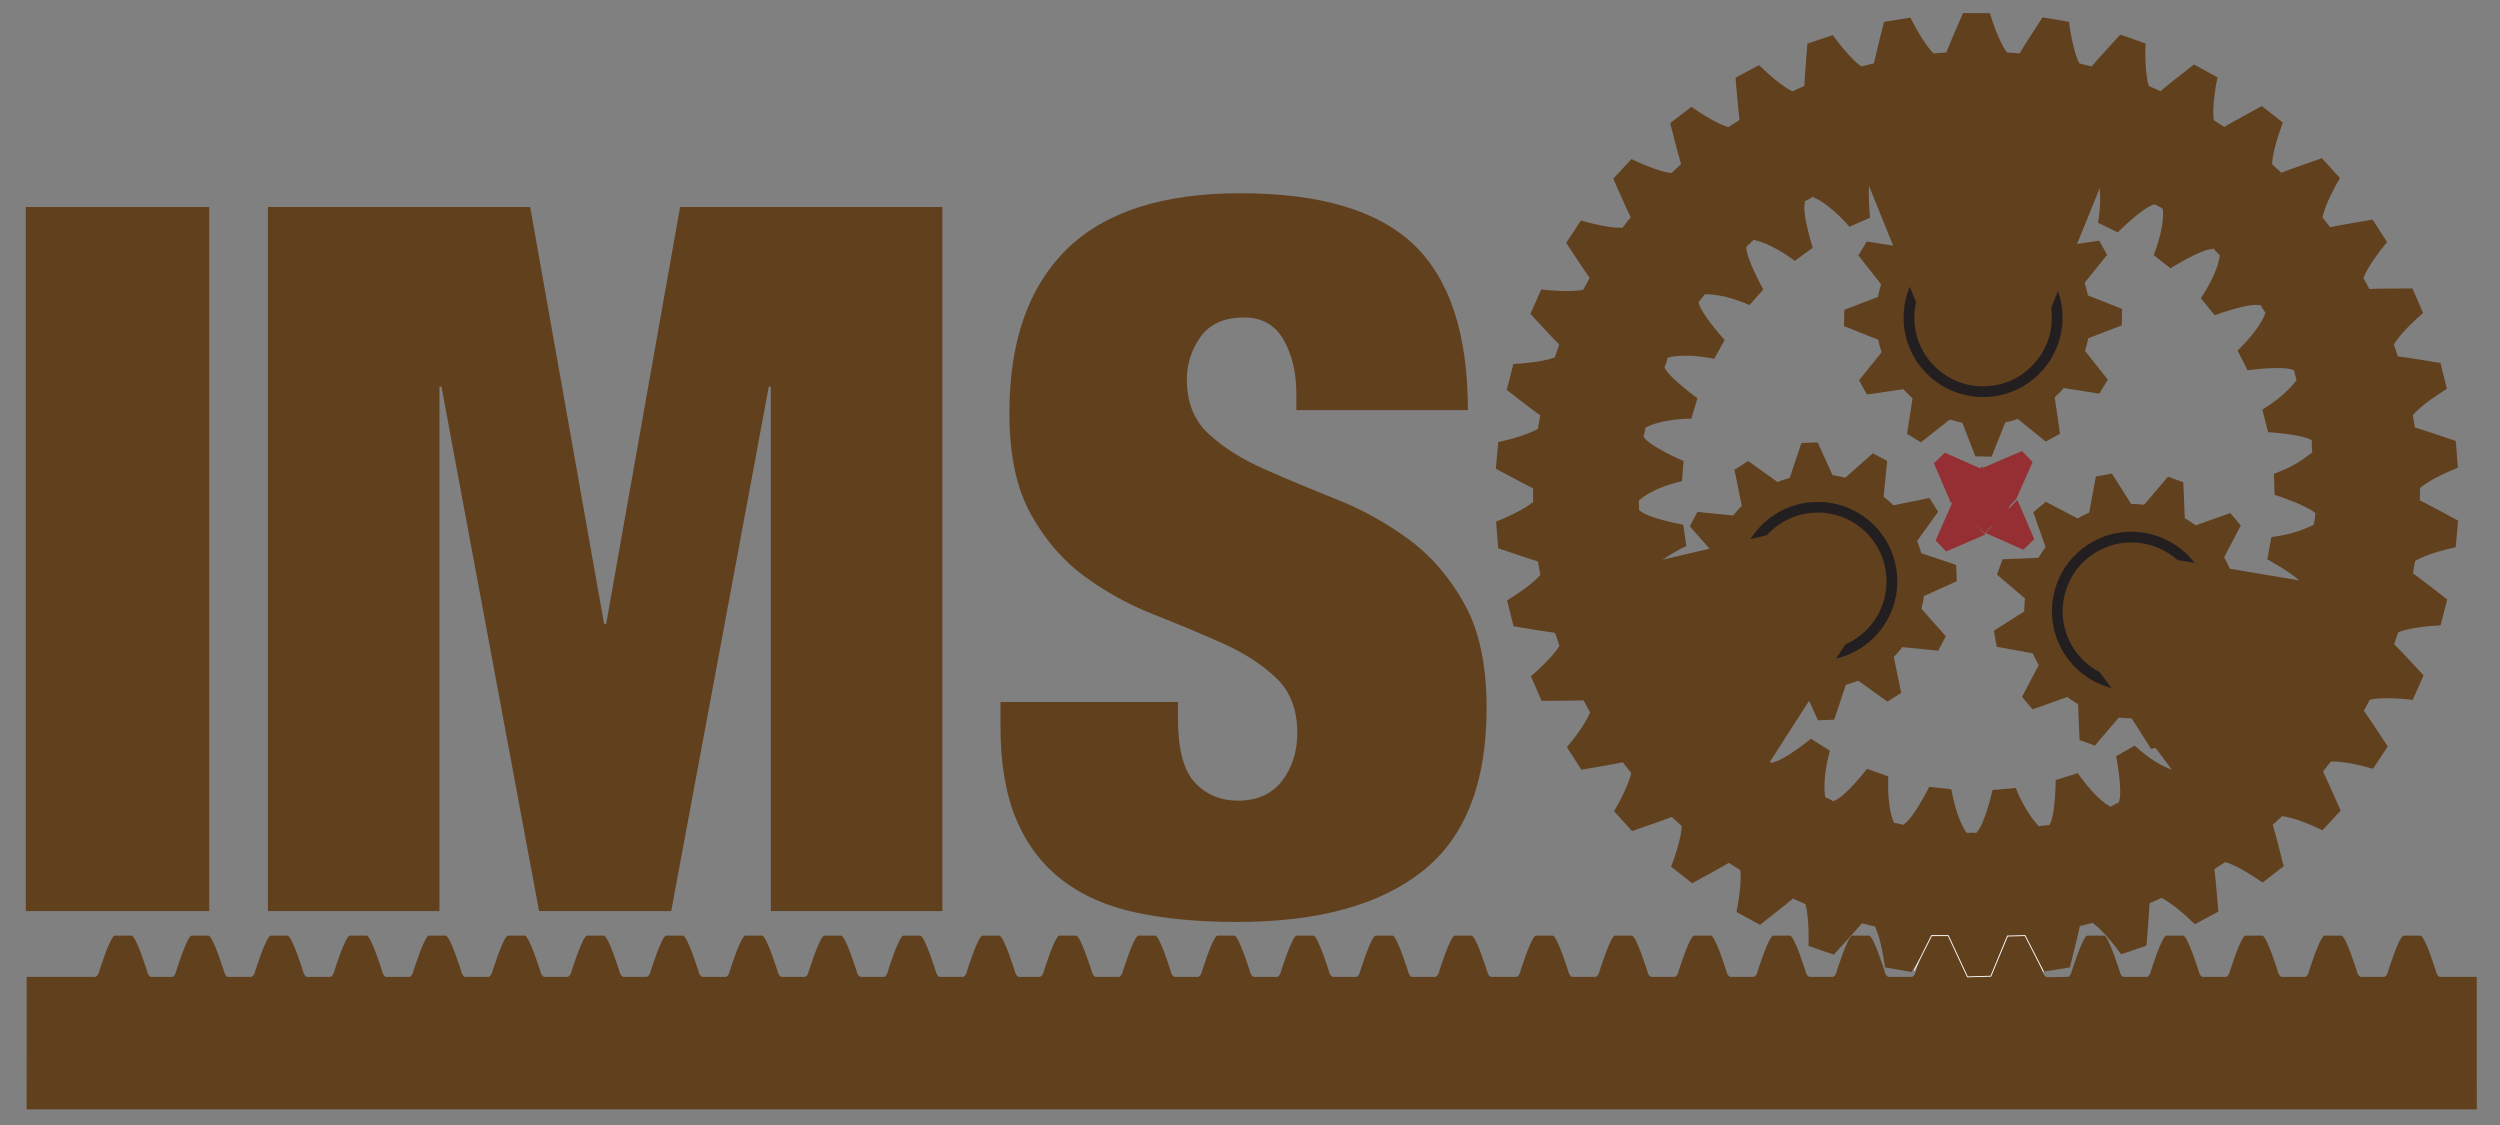 <?xml version="1.0" encoding="utf-8"?>
<!-- Generator: Adobe Illustrator 27.1.1, SVG Export Plug-In . SVG Version: 6.00 Build 0)  -->
<svg version="1.1" id="Layer_1" xmlns="http://www.w3.org/2000/svg" xmlns:xlink="http://www.w3.org/1999/xlink" x="0px" y="0px"
	 viewBox="0 0 960 432" style="enable-background:new 0 0 960 432;" xml:space="preserve">
<rect x="0" y="0" width="960" height="432" fill="#808080" stroke="none"/>
<style type="text/css">
	.st0{fill:#61401E;}
	.st1{fill:#231F20;}
	.st2{fill:#952F34;}
	.st3{fill:#FFFFFF;}
</style>
<g>
	<g>
		<g>
			<g>
				<path class="st0" d="M80.34,79.5v270.35H9.91V79.5H80.34z"/>
			</g>
		</g>
		<g>
			<g>
				<path class="st0" d="M203.59,79.5l28.4,160.17h0.76l28.4-160.17h100.72v270.35h-65.88V148.42h-0.76l-37.49,201.44H207
					l-37.49-201.44h-0.76v201.44h-65.88V79.5H203.59z"/>
			</g>
		</g>
		<g>
			<g>
				<path class="st0" d="M497.79,151.07c0-8.08-1.65-14.96-4.92-20.64c-3.28-5.68-8.33-8.52-15.15-8.52
					c-7.57,0-13.13,2.46-16.66,7.38c-3.54,4.92-5.3,10.41-5.3,16.47c0,8.84,2.84,15.84,8.52,21.02c5.68,5.18,12.81,9.66,21.39,13.44
					c8.58,3.79,17.8,7.64,27.64,11.55c9.84,3.92,19.06,9.03,27.64,15.34c8.58,6.31,15.71,14.58,21.39,24.8
					c5.68,10.22,8.52,23.54,8.52,39.95c0,28.78-8.21,49.67-24.61,62.67c-16.41,13-40.14,19.5-71.19,19.5
					c-14.64,0-27.58-1.2-38.81-3.6c-11.23-2.4-20.7-6.56-28.4-12.5c-7.7-5.93-13.57-13.69-17.61-23.29
					c-4.04-9.59-6.06-21.45-6.06-35.59v-9.47h68.16v6.44c0,11.61,2.14,19.75,6.44,24.42c4.29,4.67,9.84,7.01,16.66,7.01
					c7.32,0,12.93-2.52,16.85-7.57c3.91-5.05,5.87-11.23,5.87-18.55c0-8.83-2.71-15.84-8.14-21.01
					c-5.43-5.17-12.25-9.59-20.45-13.25c-8.21-3.66-17.1-7.38-26.69-11.17c-9.6-3.79-18.49-8.71-26.69-14.77
					c-8.21-6.06-15.02-14.01-20.45-23.86c-5.43-9.84-8.14-22.72-8.14-38.62c0-27.51,7.32-48.47,21.96-62.86
					c14.64-14.39,36.85-21.58,66.64-21.58c30.79,0,53.07,6.63,66.83,19.88c13.76,13.25,20.64,34.4,20.64,63.42h-65.88V151.07z"/>
			</g>
		</g>
	</g>
	<g>
		<g>
			<g>
				<g>
					<g>
						<polygon class="st0" points="839.09,202.26 821.1,196.43 832.5,183.06 838.39,185.18 						"/>
					</g>
				</g>
				<g>
					<g>
						<polygon class="st0" points="820.12,196.3 801.62,200.24 804.81,182.96 810.97,181.86 						"/>
					</g>
				</g>
				<g>
					<g>
						<polygon class="st0" points="800.7,200.61 786.65,213.28 780.78,196.72 785.56,192.68 						"/>
					</g>
				</g>
				<g>
					<g>
						<polygon class="st0" points="786.04,214.06 780.21,232.05 766.84,220.65 768.96,214.77 						"/>
					</g>
				</g>
				<g>
					<g>
						<polygon class="st0" points="780.07,233.04 784.02,251.53 766.74,248.35 765.64,242.19 						"/>
					</g>
				</g>
				<g>
					<g>
						<polygon class="st0" points="784.39,252.45 797.06,266.5 780.5,272.38 776.46,267.6 						"/>
					</g>
				</g>
				<g>
					<g>
						<polygon class="st0" points="797.84,267.11 815.83,272.94 804.43,286.31 798.55,284.19 						"/>
					</g>
				</g>
				<g>
					<g>
						<polygon class="st0" points="816.81,273.08 835.31,269.14 832.12,286.41 825.97,287.52 						"/>
					</g>
				</g>
				<g>
					<g>
						<polygon class="st0" points="836.23,268.76 850.28,256.1 856.16,272.65 851.38,276.69 						"/>
					</g>
				</g>
				<g>
					<g>
						<polygon class="st0" points="850.89,255.31 856.72,237.32 870.09,248.72 867.97,254.61 						"/>
					</g>
				</g>
				<g>
					<g>
						<polygon class="st0" points="856.86,236.34 852.91,217.84 870.19,221.03 871.3,227.19 						"/>
					</g>
				</g>
				<g>
					<g>
						<polygon class="st0" points="852.54,216.92 839.88,202.88 856.43,197 860.47,201.78 						"/>
					</g>
				</g>
				<g>
					<g>
						<circle class="st0" cx="818.47" cy="234.69" r="41.15"/>
					</g>
				</g>
			</g>
			<g>
				<g>
					<path class="st1" d="M818.52,265.2c-10.96,0-21.56-5.91-27.03-16.25c-3.81-7.21-4.58-15.46-2.18-23.25
						c2.4-7.79,7.69-14.17,14.9-17.98c14.87-7.86,33.37-2.15,41.23,12.72c7.86,14.88,2.16,33.37-12.72,41.24h0
						C828.19,264.06,823.32,265.2,818.52,265.2z M818.42,208.29c-4.15,0-8.37,0.98-12.29,3.06c-6.23,3.29-10.81,8.82-12.89,15.56
						c-2.08,6.74-1.41,13.88,1.89,20.12c6.8,12.87,22.81,17.8,35.68,11.01c12.87-6.8,17.81-22.81,11-35.68
						C837.08,213.4,827.9,208.29,818.42,208.29z"/>
				</g>
			</g>
			<g>
				<g>
					<path class="st1" d="M818.48,244.55c-3.54,0-6.97-1.91-8.74-5.25c-2.54-4.81-0.69-10.79,4.11-13.33c2.33-1.23,5-1.48,7.52-0.7
						c2.52,0.78,4.58,2.49,5.82,4.82c1.23,2.33,1.48,5,0.7,7.52c-0.78,2.52-2.49,4.58-4.82,5.81l0,0
						C821.61,244.19,820.04,244.55,818.48,244.55z M818.46,226.01c-1.4,0-2.78,0.34-4.04,1.01c-4.23,2.23-5.85,7.5-3.62,11.73
						c2.23,4.23,7.49,5.85,11.73,3.62l0,0c2.05-1.08,3.55-2.9,4.23-5.11c0.68-2.21,0.46-4.56-0.62-6.61
						c-1.08-2.05-2.9-3.55-5.11-4.24C820.18,226.14,819.32,226.01,818.46,226.01z"/>
				</g>
			</g>
		</g>
		<g>
			<g>
				<g>
					<g>
						<polygon class="st0" points="705.04,185.45 686.17,186.77 691.74,170.11 697.99,169.87 						"/>
					</g>
				</g>
				<g>
					<g>
						<polygon class="st0" points="685.21,187.01 669.53,197.59 666.02,180.37 671.32,177.04 						"/>
					</g>
				</g>
				<g>
					<g>
						<polygon class="st0" points="668.81,198.28 660.53,215.28 648.88,202.12 651.8,196.59 						"/>
					</g>
				</g>
				<g>
					<g>
						<polygon class="st0" points="660.25,216.23 661.57,235.1 644.91,229.53 644.68,223.28 						"/>
					</g>
				</g>
				<g>
					<g>
						<polygon class="st0" points="661.82,236.06 672.39,251.74 655.18,255.25 651.85,249.95 						"/>
					</g>
				</g>
				<g>
					<g>
						<polygon class="st0" points="673.09,252.46 690.08,260.74 676.93,272.39 671.4,269.47 						"/>
					</g>
				</g>
				<g>
					<g>
						<polygon class="st0" points="691.04,261.02 709.91,259.69 704.34,276.36 698.09,276.59 						"/>
					</g>
				</g>
				<g>
					<g>
						<polygon class="st0" points="710.87,259.45 726.55,248.88 730.06,266.09 724.76,269.42 						"/>
					</g>
				</g>
				<g>
					<g>
						<polygon class="st0" points="727.26,248.18 735.55,231.19 747.2,244.34 744.27,249.87 						"/>
					</g>
				</g>
				<g>
					<g>
						<polygon class="st0" points="735.82,230.23 734.5,211.36 751.16,216.93 751.4,223.18 						"/>
					</g>
				</g>
				<g>
					<g>
						<polygon class="st0" points="734.26,210.4 723.68,194.72 740.9,191.21 744.23,196.51 						"/>
					</g>
				</g>
				<g>
					<g>
						<polygon class="st0" points="722.99,194.01 705.99,185.72 719.15,174.07 724.68,177 						"/>
					</g>
				</g>
				<g>
					<g>
						<circle class="st0" cx="698.04" cy="223.23" r="41.15"/>
					</g>
				</g>
			</g>
			<g>
				<g>
					<path class="st1" d="M698.01,253.73c-6.95,0-13.94-2.36-19.66-7.18c-6.23-5.26-10.04-12.63-10.72-20.75
						c-0.69-8.12,1.83-16.02,7.09-22.25c10.85-12.86,30.14-14.49,43-3.63c6.23,5.26,10.04,12.63,10.72,20.75
						c0.69,8.12-1.83,16.02-7.09,22.25l0,0C715.33,250.05,706.7,253.73,698.01,253.73z M698.08,196.83c-0.75,0-1.51,0.03-2.27,0.1
						c-7.03,0.59-13.4,3.89-17.95,9.28c-4.55,5.39-6.73,12.23-6.13,19.25s3.89,13.4,9.28,17.95c11.13,9.39,27.81,7.98,37.2-3.14l0,0
						c9.39-11.12,7.98-27.81-3.14-37.2C710.26,199,704.3,196.83,698.08,196.83z"/>
				</g>
			</g>
			<g>
				<g>
					<path class="st1" d="M698.03,233.09c-2.25,0-4.51-0.76-6.36-2.32c-2.01-1.7-3.24-4.08-3.47-6.71
						c-0.22-2.63,0.59-5.18,2.29-7.19c3.51-4.16,9.75-4.68,13.9-1.17c2.01,1.7,3.24,4.08,3.47,6.71c0.22,2.63-0.59,5.18-2.29,7.19
						C703.63,231.9,700.84,233.09,698.03,233.09z M698.05,214.56c-2.47,0-4.92,1.05-6.64,3.08c-1.49,1.77-2.21,4.02-2.02,6.33
						c0.19,2.31,1.28,4.41,3.05,5.9c3.66,3.09,9.14,2.62,12.23-1.03l0,0c1.49-1.77,2.21-4.02,2.02-6.33
						c-0.19-2.31-1.28-4.41-3.05-5.9C702.01,215.23,700.02,214.56,698.05,214.56z"/>
				</g>
			</g>
		</g>
		<g>
			<g>
				<g>
					<g>
						<polygon class="st0" points="770.62,84.62 751.71,84.87 758.21,68.55 764.46,68.67 						"/>
					</g>
				</g>
				<g>
					<g>
						<polygon class="st0" points="750.73,85.06 734.48,94.74 731.95,77.35 737.43,74.33 						"/>
					</g>
				</g>
				<g>
					<g>
						<polygon class="st0" points="733.73,95.38 724.49,111.89 713.61,98.1 716.84,92.74 						"/>
					</g>
				</g>
				<g>
					<g>
						<polygon class="st0" points="724.17,112.83 724.42,131.74 708.1,125.24 708.22,118.98 						"/>
					</g>
				</g>
				<g>
					<g>
						<polygon class="st0" points="724.61,132.71 734.28,148.96 716.9,151.49 713.87,146.02 						"/>
					</g>
				</g>
				<g>
					<g>
						<polygon class="st0" points="734.93,149.72 751.43,158.95 737.64,169.84 732.29,166.61 						"/>
					</g>
				</g>
				<g>
					<g>
						<polygon class="st0" points="752.37,159.28 771.28,159.03 764.78,175.35 758.53,175.23 						"/>
					</g>
				</g>
				<g>
					<g>
						<polygon class="st0" points="772.26,158.84 788.51,149.16 791.04,166.55 785.56,169.57 						"/>
					</g>
				</g>
				<g>
					<g>
						<polygon class="st0" points="789.26,148.52 798.5,132.01 809.38,145.8 806.15,151.16 						"/>
					</g>
				</g>
				<g>
					<g>
						<polygon class="st0" points="798.83,131.07 798.57,112.16 814.89,118.66 814.77,124.92 						"/>
					</g>
				</g>
				<g>
					<g>
						<polygon class="st0" points="798.39,111.19 788.71,94.94 806.1,92.41 809.12,97.88 						"/>
					</g>
				</g>
				<g>
					<g>
						<polygon class="st0" points="788.06,94.18 771.56,84.95 785.35,74.06 790.71,77.29 						"/>
					</g>
				</g>
				<g>
					<g>
						<circle class="st0" cx="761.5" cy="121.95" r="41.15"/>
					</g>
				</g>
			</g>
			<g>
				<g>
					<path class="st1" d="M761.47,152.46c-7.83,0-15.24-2.95-20.95-8.35c-5.92-5.6-9.31-13.17-9.53-21.32
						c-0.23-8.15,2.73-15.9,8.34-21.82c11.56-12.22,30.91-12.76,43.14-1.19c5.92,5.6,9.31,13.17,9.53,21.32
						c0.23,8.15-2.73,15.89-8.34,21.82l0,0c-5.6,5.92-13.17,9.31-21.32,9.53C762.05,152.46,761.76,152.46,761.47,152.46z
						 M761.5,95.56c-7.01,0-14,2.76-19.18,8.24c-4.85,5.12-7.41,11.83-7.21,18.87c0.19,7.05,3.12,13.6,8.25,18.45
						c5.12,4.85,11.84,7.41,18.87,7.21c7.05-0.19,13.6-3.12,18.45-8.25v0c4.85-5.12,7.41-11.82,7.21-18.87
						c-0.19-7.05-3.12-13.6-8.25-18.45C774.54,97.95,768.02,95.56,761.5,95.56z"/>
				</g>
			</g>
			<g>
				<g>
					<path class="st1" d="M761.49,131.82c-2.53,0-4.93-0.95-6.77-2.7c-3.95-3.74-4.12-10-0.39-13.95c3.74-3.95,10-4.12,13.95-0.39
						c1.92,1.81,3.01,4.26,3.08,6.89c0.07,2.63-0.88,5.14-2.69,7.05l0,0c-1.81,1.91-4.26,3.01-6.89,3.08
						C761.68,131.81,761.58,131.82,761.49,131.82z M761.5,113.28c-2.3,0-4.6,0.91-6.31,2.71c-3.29,3.47-3.13,8.98,0.34,12.27
						c1.68,1.59,3.91,2.43,6.2,2.37c2.32-0.06,4.47-1.03,6.06-2.71l0,0c1.59-1.68,2.43-3.89,2.37-6.2
						c-0.06-2.32-1.03-4.47-2.71-6.06C765.78,114.06,763.64,113.28,761.5,113.28z"/>
				</g>
			</g>
		</g>
		<g>
			<g>
				<path class="st0" d="M897.52,225.31l-82.42-13.75l-20.23,31.08l47.11,63.81C841.98,306.46,877.58,299.68,897.52,225.31z"/>
			</g>
		</g>
		<g>
			<g>
				<path class="st0" d="M712.06,57.45l31.33,77.46l37.07,1.02l29.81-73.5C810.27,62.43,785.89,35.6,712.06,57.45z"/>
			</g>
		</g>
		<g>
			<g>
				<path class="st0" d="M673.49,302.11l45.16-70.31l-20.57-30.86l-77.22,18.1C620.85,219.05,613.02,254.44,673.49,302.11z"/>
			</g>
		</g>
		<g>
			<g>
				<g>
					<polygon class="st2" points="774.04,192.03 761.36,179.69 776.46,173.19 780.52,177.41 					"/>
				</g>
			</g>
			<g>
				<g>
					<polygon class="st2" points="761.44,180.32 749.1,192.99 742.61,177.9 746.82,173.84 					"/>
				</g>
			</g>
			<g>
				<g>
					<polygon class="st2" points="749.73,192.91 762.41,205.25 747.32,211.75 743.26,207.53 					"/>
				</g>
			</g>
			<g>
				<g>
					<polygon class="st2" points="762.33,204.62 774.67,191.94 781.16,207.04 776.95,211.1 					"/>
				</g>
			</g>
			<g>
				<g>
					<circle class="st2" cx="761.89" cy="192.47" r="9.86"/>
				</g>
			</g>
		</g>
		<g>
			<g>
				
					<rect x="752.84" y="183.42" transform="matrix(0.677 -0.736 0.736 0.677 104.115 622.412)" class="st2" width="18.09" height="18.09"/>
			</g>
		</g>
		<g>
			<g>
				<g>
					<path class="st0" d="M943,210.12l0.9-10.23c0,0-13.57-7.33-14.67-7.7c0.01-0.73,0.06-1.46,0.06-2.19
						c0-0.85-0.05-1.68-0.06-2.52c0.08-0.08,3.29-3.33,14.6-7.89l-0.8-10.24c0,0-13.99-4.79-15.69-5.18
						c-0.24-1.57-0.55-3.12-0.83-4.67c0.18-0.25,2.93-3.96,13.09-10.17l-2.47-9.96c0,0-14.75-2.45-16.35-2.52
						c-0.5-1.52-0.99-3.03-1.53-4.53c0.31-0.59,2.61-4.68,11.21-12.13l-4.08-9.42c0,0-15,0.01-16.55,0.2
						c-0.74-1.4-1.49-2.79-2.27-4.17c0.15-0.48,1.65-4.89,9.08-13.85l-5.57-8.62c0,0-14.79,2.48-16.29,2.92
						c-0.95-1.26-1.94-2.49-2.92-3.72c0.03-0.28,0.67-4.84,6.67-15.18l-6.92-7.59c0,0-14.33,4.93-15.61,5.57
						c-1.15-1.09-2.3-2.18-3.48-3.23c-0.01-0.56,0.01-5.23,4.09-16.04l-8.07-6.34c0,0-12.83,6.95-14.41,8.02
						c-1.32-0.89-2.69-1.73-4.03-2.59c-0.12-0.62-0.83-5.24,1.4-16.47l-9.01-4.93c0,0-11.52,8.98-12.89,10.28
						c-1.48-0.67-2.94-1.37-4.44-2c-0.32-0.93-1.62-5.49-1.29-16.36l-9.69-3.38c0,0-9.76,10.62-11,12.23
						c-1.56-0.42-3.14-0.8-4.72-1.18c-0.42-0.77-2.5-5.01-3.99-15.95l-10.12-1.74c0,0-7.86,12.04-8.83,13.86
						c-1.61-0.16-3.23-0.26-4.86-0.37c-0.54-0.68-3.29-4.51-6.56-15.08L753.82,5c0,0-5.77,13.18-6.43,15.13
						c-1.64,0.11-3.28,0.22-4.91,0.37c-0.78-0.74-4.08-4.16-8.89-13.74L723.45,8.4c0,0-3.45,13.66-3.84,15.91
						c-1.62,0.38-3.24,0.78-4.85,1.21c-0.97-0.66-4.76-3.54-10.98-12.05l-9.73,3.29c0,0-1.13,13.69-1.17,16.24
						c-1.55,0.65-3.07,1.37-4.6,2.07c-1.1-0.51-5.3-2.74-12.79-10.07l-9.05,4.84c0,0,1.15,13.82,1.53,16.24
						c-1.43,0.91-2.87,1.8-4.27,2.74c-1.27-0.36-5.77-1.93-14.21-7.81l-8.13,6.27c0,0,3.38,13.32,4.17,15.74
						c-1.26,1.13-2.49,2.28-3.71,3.44c-1.25-0.13-5.95-0.9-15.34-5.37l-6.99,7.52c0,0,5.49,12.5,6.69,14.82
						c-1.07,1.33-2.14,2.67-3.17,4.03c-1.39,0.07-6.16,0.02-15.93-2.78l-5.66,8.57c0,0,7.43,11.35,9.01,13.47
						c-0.84,1.5-1.66,3.02-2.46,4.55c-1.4,0.3-6.13,1.01-16.14-0.12l-4.17,9.38c0,0,9.05,9.81,11.06,11.76
						c-0.59,1.64-1.14,3.3-1.68,4.96c-1.39,0.54-5.94,2-15.9,2.52l-2.57,9.94c0,0,10.63,8.26,12.87,9.8
						c-0.31,1.72-0.63,3.43-0.89,5.16c-1.3,0.77-5.56,2.95-15.24,5.09l-0.9,10.23c0,0,11.87,6.41,14.32,7.55
						c-0.01,0.83-0.06,1.64-0.06,2.47c0,0.91,0.05,1.81,0.07,2.72c-1.11,0.95-4.94,3.81-14.24,7.56l0.8,10.24
						c0,0,12.47,4.27,15.29,5.07c0.26,1.74,0.59,3.45,0.91,5.17c-0.97,1.14-4.29,4.59-12.77,9.77l2.47,9.96
						c0,0,13.04,2.17,15.93,2.49c0.55,1.68,1.1,3.36,1.7,5.02c-0.81,1.34-3.54,5.26-10.95,11.68l4.08,9.42
						c0,0,13.26-0.01,16.13-0.17c0.81,1.55,1.65,3.09,2.51,4.61c-0.55,1.41-2.57,5.74-8.91,13.38l5.57,8.62c0,0,13.11-2.2,15.9-2.82
						c1.05,1.39,2.13,2.75,3.23,4.11c-0.3,1.45-1.57,6.06-6.59,14.69l6.92,7.59c0,0,12.72-4.38,15.26-5.42
						c1.26,1.19,2.52,2.37,3.81,3.52c-0.06,1.46-0.54,6.22-4.08,15.6l8.07,6.34c0,0,11.76-6.38,14.12-7.84
						c1.44,0.97,2.91,1.88,4.38,2.81c0.18,1.43,0.5,6.21-1.46,16.07l9.01,4.93c0,0,10.68-8.32,12.67-10.09
						c1.58,0.72,3.16,1.45,4.76,2.12c0.42,1.43,1.5,6.09,1.2,16.05l9.69,3.38c0,0,9.17-9.98,10.84-12.04c1.65,0.44,3.33,0.84,5,1.23
						c0.61,1.23,2.49,5.61,3.86,15.71l10.12,1.74c0,0,7.52-11.52,8.74-13.71c1.68,0.16,3.37,0.27,5.07,0.39
						c0.75,1.02,3.62,5.94,6.69,15.86l9.96-0.43c0,0,5.66-13.29,6.44-15.49c1.68-0.12,3.37-0.22,5.04-0.38
						c0.92,0.89,4.15,4.4,8.8,13.65l10.13-1.64c0,0,3.4-13.48,3.83-15.87c1.63-0.39,3.26-0.8,4.88-1.23
						c1.01,0.69,4.78,3.59,10.96,12.04l9.73-3.29c0,0,1.13-13.79,1.17-16.26c1.54-0.65,3.05-1.37,4.56-2.06
						c1.04,0.47,5.25,2.67,12.84,10.09l9.05-4.84c0,0-1.19-14.22-1.54-16.34c1.39-0.89,2.79-1.76,4.16-2.68
						c1.07,0.28,5.59,1.74,14.34,7.85l8.13-6.27c0,0-3.54-13.93-4.22-15.89c1.21-1.08,2.37-2.2,3.55-3.32
						c0.83,0.06,5.5,0.61,15.55,5.39l6.99-7.52c0,0-5.87-13.36-6.8-15.02c1.01-1.26,2.02-2.52,3-3.81c0.88-0.08,5.6-0.27,16.21,2.76
						l5.66-8.57c0,0-7.98-12.19-9.18-13.69c0.78-1.4,1.54-2.82,2.29-4.25c0.74-0.2,5.33-1.22,16.48,0.04l4.17-9.38
						c0,0-9.86-10.7-11.3-11.99c0.54-1.51,1.05-3.04,1.55-4.57c0.68-0.31,5.03-2.09,16.27-2.67l2.57-9.94c0,0-11.93-9.27-13.18-10
						c0.28-1.57,0.58-3.14,0.82-4.72C927.96,215.05,931.93,212.57,943,210.12z M888.85,199.66c-0.15,0.62-0.33,1.24-0.44,1.88
						c-1.86,0.8-6.77,3.53-16.19,4.69l-1.58,8.58c0,0,11.85,6.32,14.09,10.17c-0.28,0.85-0.52,1.71-0.72,2.58
						c-0.17,0.42-0.35,0.82-0.49,1.25c-1.33,0.33-6.26,1.23-17.06,0.21l-4.2,9.95c0,0,9.03,6.69,11.49,11.06
						c-0.38,1.17-0.67,2.38-0.89,3.61c-0.23,0.3-0.47,0.59-0.68,0.9c-1.41,0.03-6.42-0.17-16.68-3.46l-6.24,8.81
						c0,0,8.8,10.11,9.08,14.48c0,0,0,0,0,0c-0.69,0.69-1.35,1.41-1.97,2.16c0,0,0,0,0,0c-0.27,0.23-0.54,0.45-0.8,0.68
						c-1.43-0.29-6.28-1.58-15.52-6.96l-7.99,7.27c0,0,6.21,11.38,5.78,15.88c-1.18,0.72-2.33,1.5-3.4,2.38
						c-1.38-0.61-6.94-2.29-14.73-9.46l-7.12,4.09c0,0,2.73,13.82,1,17.74c-1.21,0.53-2.38,1.15-3.51,1.83
						c-0.03,0.01-0.06,0.02-0.08,0.04c0.1-0.12,0.21-0.21,0.32-0.33c0,0-5.03-2.17-12.47-12.81l-8.47,2.67
						c0,0-0.02,13.61-2.43,17.29c-1.38,0.06-2.75,0.19-4.08,0.44c-1.09-1.29-4.94-5.24-8.86-14.69l-8.88,0.78
						c0,0-3.07,13.62-6.28,16.48c-0.51-0.04-1.02-0.1-1.53-0.11c-0.72-0.01-1.43,0.03-2.15,0.07c-0.36-0.57-3.75-4.94-5.86-16.76
						l-8.48-0.93c0,0-6.33,12.74-10.09,14.62c-1.13-0.35-2.28-0.62-3.46-0.83c0.01,0,0.03,0,0.04-0.01c0,0-2.74-4.79-2.22-17.76
						l-8.15-2.93c0,0-8.81,11.38-12.88,12.36c0,0,0.08,0.11,0.24,0.3c-1.17-0.71-2.39-1.34-3.65-1.88c0.1,0,0.18,0.02,0.28,0.02
						c0,0-1.55-5.21,1.74-17.76l-7.26-4.57c0,0-11.15,9.06-15.36,9.19c-0.97-0.83-2-1.58-3.07-2.28c0.11,0.03,0.2,0.06,0.31,0.09
						c0,0,0.25-4.79,6.16-16.34l-7.69-7.58c0,0-11.83,7.32-16.01,6.6c-0.67-1.03-1.42-2-2.2-2.94c0.34-0.98,2.19-5.61,9.47-14.43
						l-5.88-9.06c0,0-12.06,4.23-16.51,3.16c-0.56-1.28-1.21-2.51-1.93-3.7c0.77-1.19,3.75-5.23,12.22-11.86l-3.79-10.11
						c0,0-13.8,1.68-17.29-0.73c-0.23-1.17-0.55-2.31-0.91-3.44c0,0,2.91-4.96,14.61-10.58l-1.17-8.17c0,0-14.19-2.56-16.97-5.7
						c0,0-0.01,0.03-0.04,0.08c0.01-0.14,0.03-0.29,0.03-0.43c0.02-1.1-0.03-2.18-0.13-3.25c0.02,0.03,0.03,0.07,0.05,0.1
						c0,0,3.93-4.58,16.57-7.55l0.58-7.72c0,0-13.3-5.69-15.34-9.36c0,0-0.02,0.02-0.03,0.04c0.32-1.14,0.58-2.31,0.75-3.5
						c0.56-0.23,5.52-3.28,17.64-3.46l2.34-7.82c0,0-10.56-7.65-12.68-11.74c0.49-1.26,0.93-2.54,1.24-3.87
						c0.89-0.15,6.44-1.88,17.86,0.46l4.02-7.23c0,0-9.5-10.4-10.03-14.65c0.89-0.94,1.73-1.92,2.48-2.96
						c1.45,0.13,7.33-0.14,17.09,4.21l5.29-5.98c0,0-6.71-12.09-6.51-16.46c0.97-0.81,1.89-1.69,2.76-2.61
						c0.81,0.22,6.4,1.08,15.85,8.06l6.9-5.03c0,0-4.41-13.72-2.94-17.64c0,0-0.24,0.01-0.65,0.06c1.42-0.66,2.79-1.41,4.08-2.28
						c-0.12,0.17-0.26,0.32-0.38,0.5c0,0,5.43,1.53,13.97,11.3l7.93-3.47c0,0-1.44-13.62,0.59-17.5c1.21-0.34,2.4-0.75,3.55-1.24
						c0.52,0.42,4.21,3.68,9.99,14.22l10.59-2.11c0,0,0.58-13.97,3.54-16.98c1.24-0.1,2.47-0.23,3.69-0.41
						c-0.06,0.03-0.12,0.06-0.17,0.09c0,0,3.11,3.64,6.76,16.1L767.41,76c0,0,3.44-12.99,6.91-15.65c1.25,0.18,2.51,0.33,3.78,0.44
						c0.39,0.85,2.27,5.44,3.07,17.02l10.5,2.53c0,0,6.44-12.53,10.38-13.94c0,0-0.08-0.09-0.22-0.22c1.2,0.51,2.42,0.99,3.66,1.43
						c-0.05,0.01-0.1,0-0.16,0.01c0,0,2.27,5.09,0.35,17.93l7.54,3.68c0,0,10-10.06,14.2-10.77c0.82,0.46,1.67,0.87,2.51,1.29
						c0.2,0.2,0.41,0.38,0.62,0.58c-0.02,0-0.04-0.01-0.06-0.01c0,0,1.18,5.5-3.45,17.63l6.42,5.09c0,0,12.24-7.77,16.41-7.39
						c0,0-0.09-0.25-0.24-0.64c0.9,1.15,1.9,2.21,2.95,3.22c-0.08-0.03-0.15-0.07-0.23-0.09c0,0-0.09,5.56-7.22,16.4l5.31,6.52
						c0,0,13.54-5.05,17.54-3.79c0,0-0.02-0.18-0.06-0.46c0.64,1.25,1.38,2.44,2.18,3.58c-0.09-0.05-0.16-0.11-0.24-0.16
						c0,0-1.32,5.33-10.62,14.39l3.81,7.55c0,0,14.15-1.94,17.88,0.07c0.23,1.28,0.55,2.52,0.95,3.75
						c-0.99,1.19-4.21,5.78-13.13,11.33l2.21,8.64c0,0,12.8,0.73,16.8,3.1c-0.01,0.28-0.06,0.56-0.06,0.84
						c-0.03,1.28,0.07,2.54,0.21,3.79c-1.69,1.2-5.9,5.13-14.73,8.25l0.27,8.08c0,0,12.28,3.91,15.69,7.08
						C888.99,197.88,888.9,198.76,888.85,199.66z"/>
				</g>
			</g>
			<g>
				<g>
					<path class="st0" d="M827.15,286.94C827.15,286.94,827.15,286.95,827.15,286.94L827.15,286.94
						C827.15,286.95,827.15,286.95,827.15,286.94c0,0.01,0.01,0.01,0.01,0.01C827.16,286.95,827.16,286.94,827.15,286.94z"/>
				</g>
			</g>
			<g>
				<g>
					<path class="st0" d="M827.1,286.99c0.02,0.01,0.04,0.03,0.05,0.04c0-0.03,0-0.06,0-0.08c0,0,0,0,0,0
						C827.13,286.96,827.11,286.98,827.1,286.99z"/>
				</g>
			</g>
		</g>
	</g>
	<g>
		<g>
			<path class="st0" d="M951.07,400.62v-0.15c0-1.04,0-2.08,0-3.12v-18.06c0,0,0,0,0,0v-4.17H936.8c-0.57-0.32-1.1-0.92-1.35-2.03
				c0,0-4.25-13.76-6.03-13.82h-3.2h-3.2c-1.78,0.06-6.03,13.82-6.03,13.82c-0.25,1.11-0.79,1.72-1.35,2.03h-9.21
				c-0.57-0.32-1.1-0.92-1.35-2.03c0,0-4.25-13.76-6.03-13.82h-3.2h-3.2c-1.78,0.06-6.03,13.82-6.03,13.82
				c-0.25,1.11-0.79,1.72-1.35,2.03h-9.21c-0.57-0.32-1.1-0.92-1.35-2.03c0,0-4.25-13.76-6.03-13.82h-3.2h-3.2
				c-1.78,0.06-6.03,13.82-6.03,13.82c-0.25,1.11-0.79,1.72-1.35,2.03h-9.21c-0.57-0.32-1.1-0.92-1.35-2.03
				c0,0-4.25-13.76-6.03-13.82h-3.2h-3.2c-1.78,0.06-6.03,13.82-6.03,13.82c-0.25,1.11-0.79,1.72-1.35,2.03h-9.21
				c-0.57-0.32-1.1-0.92-1.35-2.03c0,0-4.25-13.76-6.03-13.82h-3.2h-3.2c-1.78,0.06-6.03,13.82-6.03,13.82
				c-0.25,1.11-0.79,1.72-1.35,2.03l-8.26,0.12c-0.57-0.32-1.34-0.94-1.59-2.06c0,0-4.96-13.85-6.74-13.91h-3.2h-3.2
				c-1.78,0.06-6.03,13.82-6.03,13.82c-0.25,1.11-0.79,1.72-1.35,2.03h-8.35c-0.57-0.32-1.1-0.92-1.35-2.03
				c0,0-4.25-13.76-6.03-13.82h-3.2h-3.2c-1.78,0.06-6.03,13.82-6.03,13.82c-0.25,1.11-0.79,1.72-1.35,2.03h-9.21
				c-0.57-0.32-1.1-0.92-1.35-2.03c0,0-4.25-13.76-6.03-13.82h-3.2h-3.2c-1.78,0.06-6.03,13.82-6.03,13.82
				c-0.25,1.11-0.79,1.72-1.35,2.03h-9.21c-0.57-0.32-1.1-0.92-1.35-2.03c0,0-4.25-13.76-6.03-13.82h-3.2h-3.2
				c-1.78,0.06-6.03,13.82-6.03,13.82c-0.25,1.11-0.79,1.72-1.35,2.03h-9.21c-0.57-0.32-1.1-0.92-1.35-2.03
				c0,0-4.25-13.76-6.03-13.82h-3.2h-3.2c-1.78,0.06-6.03,13.82-6.03,13.82c-0.25,1.11-0.79,1.72-1.35,2.03h-9.21
				c-0.57-0.32-1.1-0.92-1.35-2.03c0,0-4.25-13.76-6.03-13.82h-3.2h-3.2c-1.78,0.06-6.03,13.82-6.03,13.82
				c-0.25,1.11-0.79,1.72-1.35,2.03h-9.21c-0.57-0.32-1.1-0.92-1.35-2.03c0,0-4.25-13.76-6.03-13.82h-3.2h-3.2
				c-1.78,0.06-6.03,13.82-6.03,13.82c-0.25,1.11-0.79,1.72-1.35,2.03h-10c-0.57-0.32-1.1-0.92-1.35-2.03c0,0-4.25-13.76-6.03-13.82
				h-3.2h-3.2c-1.78,0.06-6.03,13.82-6.03,13.82c-0.25,1.11-0.79,1.72-1.35,2.03h-9.21c-0.57-0.32-1.1-0.92-1.35-2.03
				c0,0-4.25-13.76-6.03-13.82h-3.2h-3.2c-1.78,0.06-6.03,13.82-6.03,13.82c-0.25,1.11-0.79,1.72-1.35,2.03h-9.21
				c-0.57-0.32-1.1-0.92-1.35-2.03c0,0-4.25-13.76-6.03-13.82h-3.2h-3.2c-1.78,0.06-6.03,13.82-6.03,13.82
				c-0.25,1.11-0.79,1.72-1.35,2.03h-9.21c-0.57-0.32-1.1-0.92-1.35-2.03c0,0-4.25-13.76-6.03-13.82h-3.2h-3.2
				c-1.78,0.06-6.03,13.82-6.03,13.82c-0.25,1.11-0.79,1.72-1.35,2.03h-9.21c-0.57-0.32-1.1-0.92-1.35-2.03
				c0,0-4.25-13.76-6.03-13.82h-3.2h-3.2c-1.78,0.06-6.03,13.82-6.03,13.82c-0.25,1.11-0.79,1.72-1.35,2.03h-9.21
				c-0.57-0.32-1.1-0.92-1.35-2.03c0,0-4.25-13.76-6.03-13.82h-3.2h-3.2c-1.78,0.06-6.03,13.82-6.03,13.82
				c-0.25,1.11-0.79,1.72-1.35,2.03h-8.35c-0.57-0.32-1.1-0.92-1.35-2.03c0,0-4.25-13.76-6.03-13.82h-3.2h-3.2
				c-1.78,0.06-6.03,13.82-6.03,13.82c-0.25,1.11-0.79,1.72-1.35,2.03h-9.21c-0.57-0.32-1.1-0.92-1.35-2.03
				c0,0-4.25-13.76-6.03-13.82h-3.2h-3.2c-1.78,0.06-6.03,13.82-6.03,13.82c-0.25,1.11-0.79,1.72-1.35,2.03h-9.21
				c-0.57-0.32-1.1-0.92-1.35-2.03c0,0-4.25-13.76-6.03-13.82h-3.2h-3.2c-1.78,0.06-6.03,13.82-6.03,13.82
				c-0.25,1.11-0.79,1.72-1.35,2.03h-9.21c-0.57-0.32-1.1-0.92-1.35-2.03c0,0-4.25-13.76-6.03-13.82h-3.2h-3.2
				c-1.78,0.06-6.03,13.82-6.03,13.82c-0.25,1.11-0.79,1.72-1.35,2.03h-9.21c-0.57-0.32-1.1-0.92-1.35-2.03
				c0,0-4.25-13.76-6.03-13.82h-3.2h-3.2c-1.78,0.06-6.03,13.82-6.03,13.82c-0.25,1.11-0.79,1.72-1.35,2.03h-9.21
				c-0.57-0.32-1.1-0.92-1.35-2.03c0,0-4.25-13.76-6.03-13.82h-3.2h-3.2c-1.78,0.06-6.03,13.82-6.03,13.82
				c-0.25,1.11-0.79,1.72-1.35,2.03h-9.21c-0.57-0.32-1.1-0.92-1.35-2.03c0,0-4.25-13.76-6.03-13.82h-3.2h-3.2
				c-1.78,0.06-6.03,13.82-6.03,13.82c-0.25,1.11-0.79,1.72-1.35,2.03h-9.21c-0.57-0.32-1.1-0.92-1.35-2.03
				c0,0-4.25-13.76-6.03-13.82h-3.2h-3.2c-1.78,0.06-6.03,13.82-6.03,13.82c-0.25,1.11-0.79,1.72-1.35,2.03h-9.21
				c-0.57-0.32-1.1-0.92-1.35-2.03c0,0-4.25-13.76-6.03-13.82h-3.2h-3.2c-1.78,0.06-6.03,13.82-6.03,13.82
				c-0.25,1.11-0.79,1.72-1.35,2.03h-9.21c-0.57-0.32-1.1-0.92-1.35-2.03c0,0-4.25-13.76-6.03-13.82h-3.2h-3.2
				c-1.78,0.06-6.03,13.82-6.03,13.82c-0.25,1.11-0.79,1.72-1.35,2.03h-9.21c-0.57-0.32-1.1-0.92-1.35-2.03
				c0,0-4.25-13.76-6.03-13.82h-3.2h-3.2c-1.78,0.06-6.03,13.82-6.03,13.82c-0.25,1.11-0.79,1.72-1.35,2.03h-8.35
				c-0.57-0.32-1.1-0.92-1.35-2.03c0,0-4.25-13.76-6.03-13.82h-3.2h-3.2c-1.78,0.06-6.03,13.82-6.03,13.82
				c-0.25,1.11-0.79,1.72-1.35,2.03H10.24v4.37v17.86v3.27h0c0,8.46,0.01,16.92-0.02,25.38h940.87
				C951.07,417.54,951.07,409.08,951.07,400.62z"/>
		</g>
	</g>
	<g>
		<polygon class="st3" points="755.39,375.29 755.35,375.19 748.01,359.44 741.84,359.44 735.19,372.78 734.88,372.62 
			741.63,359.09 748.23,359.09 748.28,359.19 755.61,374.94 764.36,374.7 770.75,359.26 777.73,359.09 777.78,359.19 784.87,373.03 
			784.56,373.19 777.52,359.44 770.99,359.61 764.6,375.04 764.49,375.04 		"/>
	</g>
</g>
</svg>

